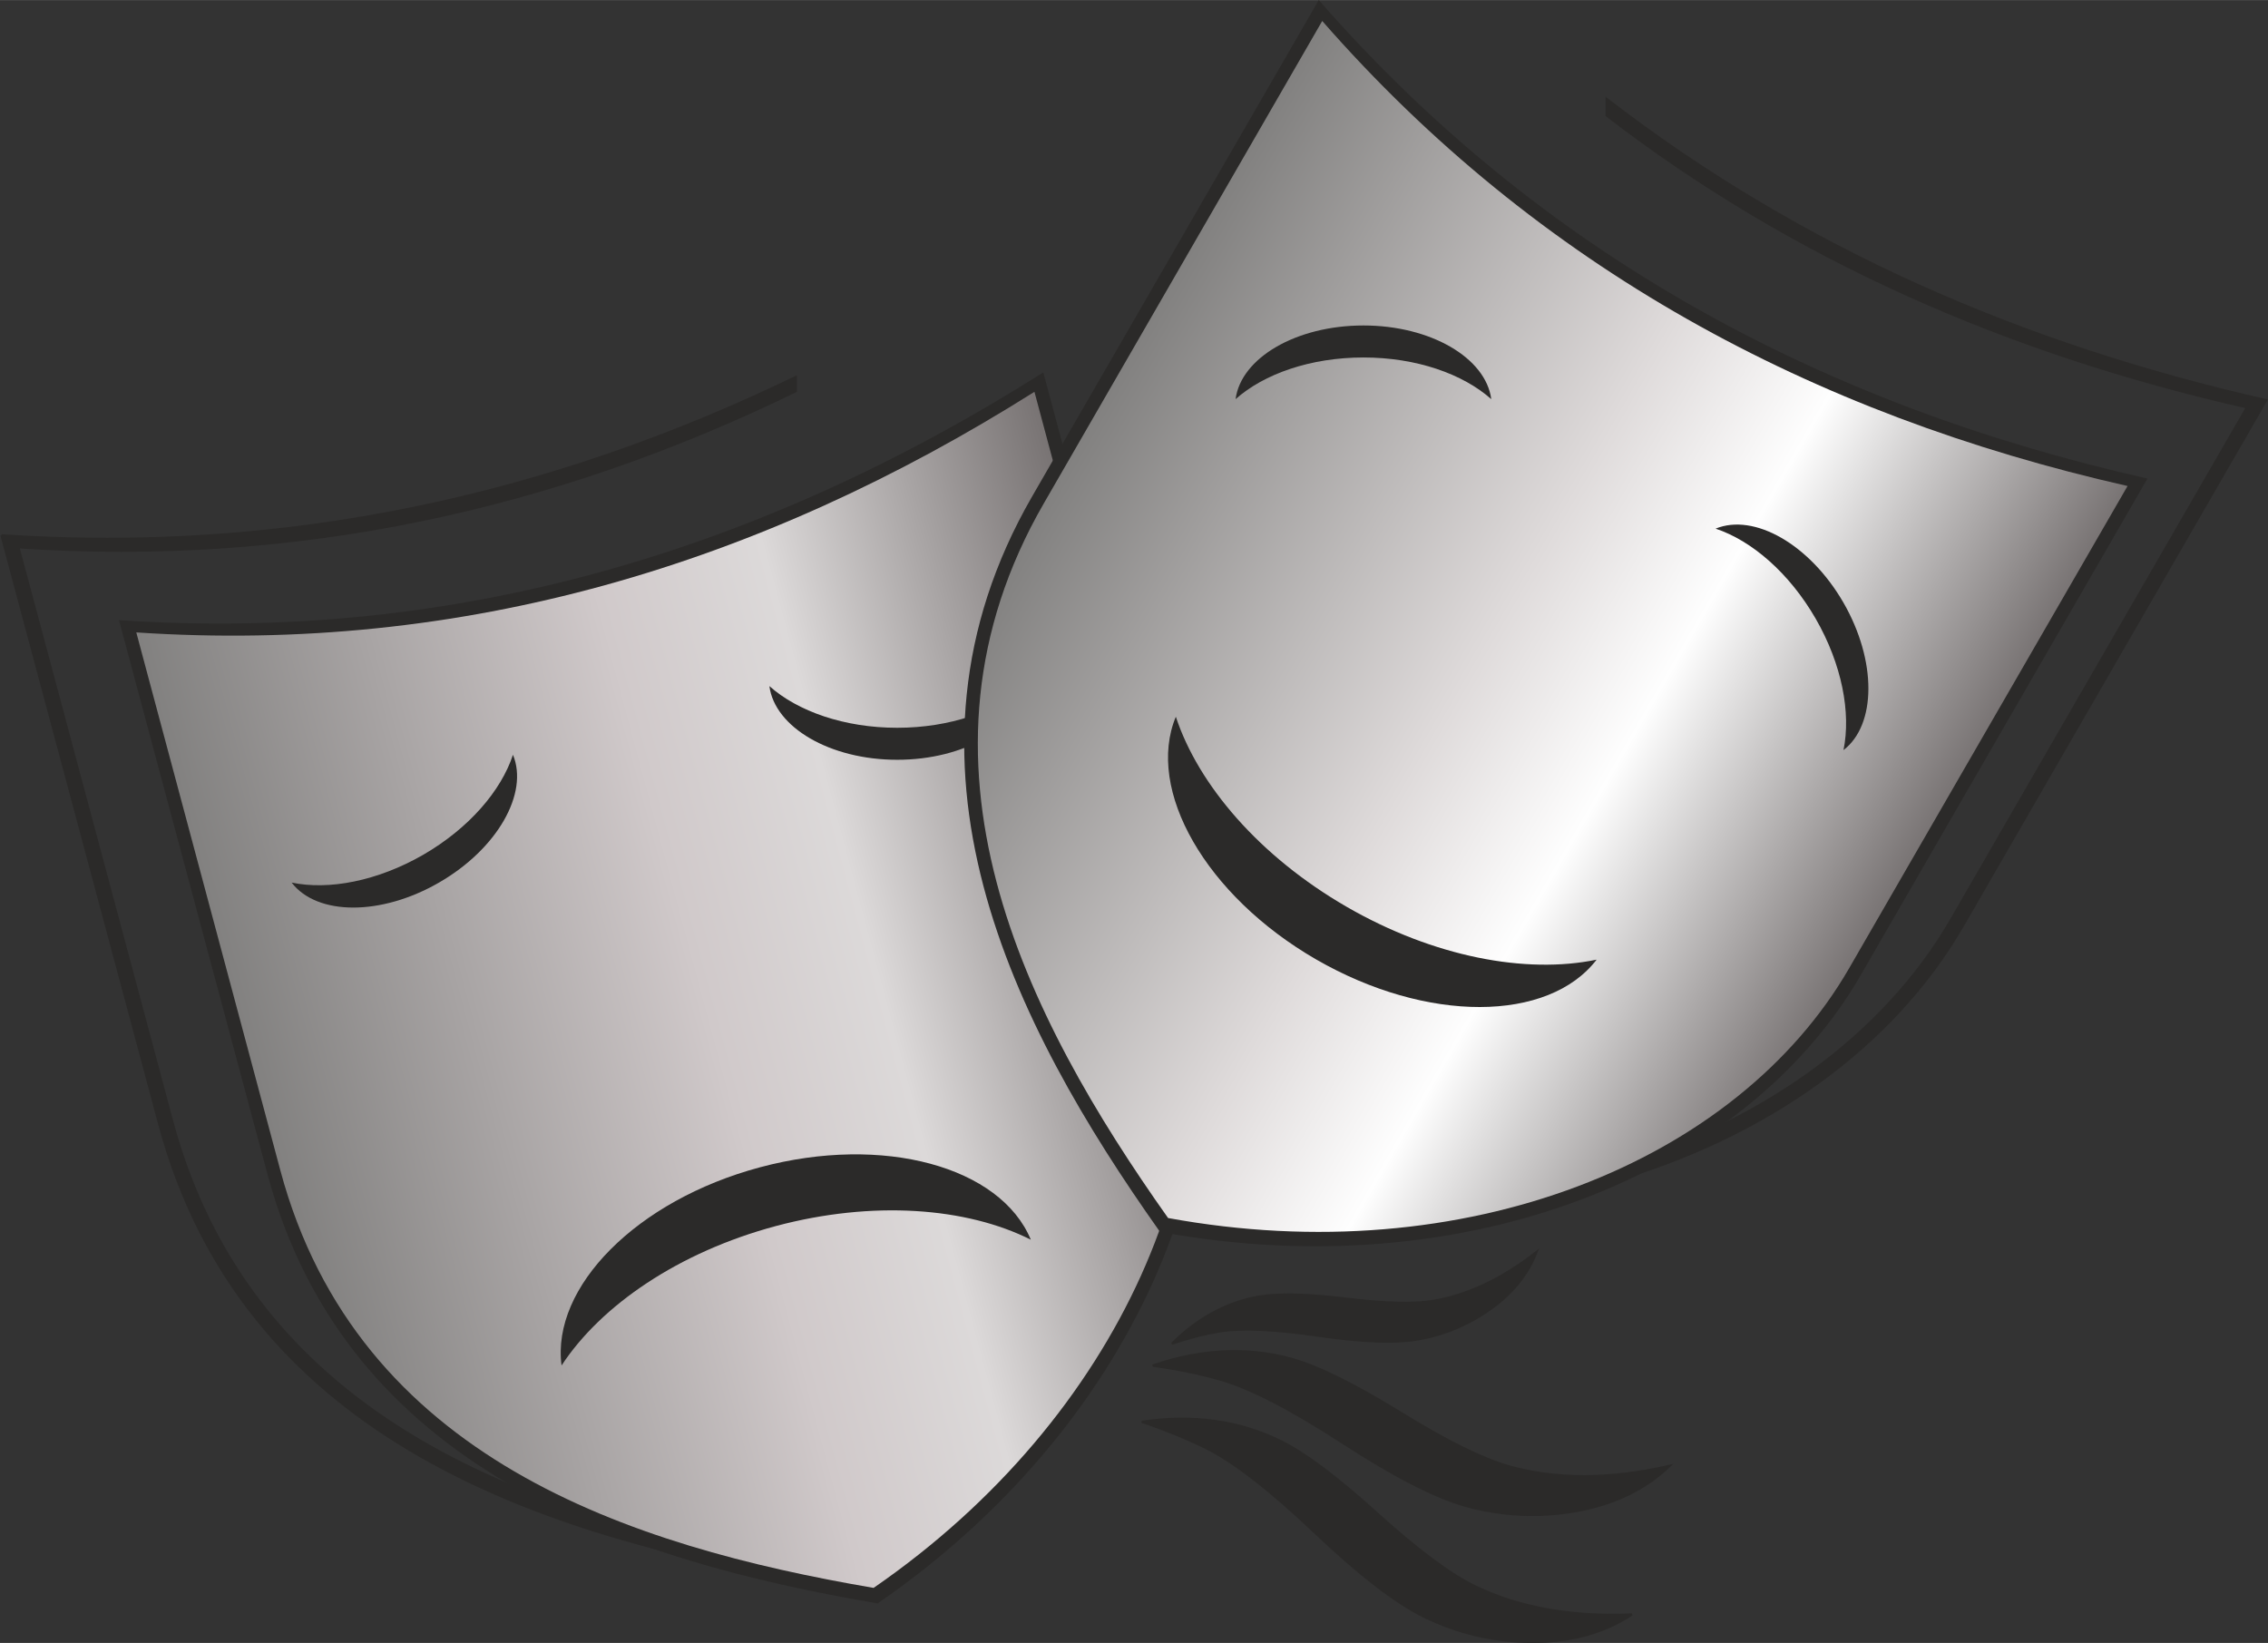 <?xml version="1.0" encoding="UTF-8"?>
<!DOCTYPE svg PUBLIC "-//W3C//DTD SVG 1.1//EN" "http://www.w3.org/Graphics/SVG/1.1/DTD/svg11.dtd">
<!-- Creator: CorelDRAW X6 -->
<svg xmlns="http://www.w3.org/2000/svg" xml:space="preserve" width="203.849mm" height="147.668mm" version="1.1" style="shape-rendering:geometricPrecision; text-rendering:geometricPrecision; image-rendering:optimizeQuality; fill-rule:evenodd; clip-rule:evenodd"
viewBox="0 0 21333 15453"
 xmlns:xlink="http://www.w3.org/1999/xlink">
 <rect x="0" y="0" width="21333" height="15453" fill="#333333" stroke="none"/>
 <defs>
  <style type="text/css">
   <![CDATA[
    .str0 {stroke:#2B2A29;stroke-width:20.93}
    .fil0 {fill:#2B2A29}
    .fil1 {fill:url(#id0)}
    .fil2 {fill:url(#id1)}
   ]]>
  </style>
  <linearGradient id="id0" gradientUnits="userSpaceOnUse" x1="2539.15" y1="11034" x2="11184.2" y2="8717.61">
   <stop offset="0" style="stop-color:#807F7E"/>
   <stop offset="0.49" style="stop-color:#D0C9CA"/>
   <stop offset="0.671" style="stop-color:#DCD9D9"/>
   <stop offset="1" style="stop-color:#757070"/>
  </linearGradient>
  <linearGradient id="id1" gradientUnits="userSpaceOnUse" x1="9748.02" y1="4692.73" x2="17463.7" y2="9147.38">
   <stop offset="0" style="stop-color:#807F7E"/>
   <stop offset="0.49" style="stop-color:#DFDBDB"/>
   <stop offset="0.671" style="stop-color:#FEFEFE"/>
   <stop offset="1" style="stop-color:#757070"/>
  </linearGradient>
 </defs>
 <g id="Ebene_x0020_1">
  <g id="_901579776">
   <g>
    <path class="fil0 str0" d="M14 5035c2671,179 5149,-365 7471,-1489l0 133c-2272,1107 -4697,1643 -7312,1468l1444 5391c765,2856 3445,3748 5868,4171l0 138c-2478,-438 -5206,-1359 -5988,-4277l-1483 -5535z"/>
    <path class="fil0 str0" d="M15112 930c1808,1396 3893,2311 6204,2834l-2852 4941c-661,1145 -1867,2004 -3352,2421l0 -131c1437,-408 2604,-1242 3245,-2352l2778 -4812c-2243,-508 -4267,-1394 -6023,-2745l0 -156z"/>
    <g>
     <path class="fil0 str0" d="M1133 5844c3155,210 6023,-652 8674,-2325l1392 5195c560,2090 -549,4703 -2946,6356 -2353,-402 -4983,-1251 -5728,-4032l-1392 -5194z"/>
     <path class="fil1" d="M1282 5948c3073,205 5866,-635 8448,-2263l1356 5059c545,2036 -534,4581 -2869,6191 -2292,-392 -4854,-1218 -5580,-3927l-1355 -5060z"/>
     <path class="fil0" d="M9696 11660c-285,-687 -1387,-992 -2548,-681 -1161,311 -1963,1126 -1866,1864 371,-566 1101,-1066 2014,-1311 913,-244 1796,-176 2400,128z"/>
     <g>
      <path class="fil0" d="M4825 7099c150,362 -147,885 -694,1201 -548,317 -1150,312 -1388,1 348,73 806,-13 1237,-261 431,-249 734,-603 845,-941z"/>
      <path class="fil0" d="M7237 6453c51,388 570,693 1202,693 633,0 1151,-305 1202,-693 -265,237 -705,392 -1202,392 -497,0 -936,-155 -1202,-392z"/>
     </g>
    </g>
    <g>
     <path class="fil0 str0" d="M12406 18c2083,2380 4720,3798 7777,4490l-2689 4657c-1082,1874 -3713,2938 -6577,2412 -1379,-1949 -2639,-4408 -1200,-6902l2689 -4657z"/>
     <path class="fil2" d="M12437 197c2029,2318 4598,3700 7575,4374l-2619 4536c-1054,1825 -3617,2861 -6406,2349 -1344,-1898 -2571,-4294 -1168,-6723l2618 -4536z"/>
     <path class="fil0" d="M15018 9026c-453,590 -1596,599 -2638,-2 -1041,-601 -1605,-1596 -1320,-2283 212,643 788,1315 1607,1788 818,472 1688,635 2351,497z"/>
     <path class="fil0" d="M14027 3754c-51,-388 -570,-693 -1202,-693 -633,0 -1152,305 -1203,693 266,-237 705,-392 1203,-392 497,0 936,155 1202,392z"/>
     <path class="fil0" d="M16137 4972c362,-149 885,147 1202,695 316,548 311,1150 1,1388 72,-349 -14,-807 -262,-1237 -249,-431 -603,-734 -941,-846z"/>
    </g>
   </g>
   <g>
    <path class="fil0 str0" d="M15706 13787c-560,128 -1063,130 -1509,6 -248,-70 -590,-238 -1023,-506 -434,-267 -773,-435 -1022,-505 -416,-116 -852,-95 -1310,62 227,32 437,75 624,128 284,79 669,277 1158,595 491,318 876,516 1158,595 346,96 696,113 1051,49 355,-65 646,-206 873,-424z"/>
    <path class="fil0 str0" d="M15351 15185c-574,24 -1068,-65 -1485,-269 -231,-113 -536,-341 -914,-683 -378,-342 -681,-569 -913,-682 -388,-190 -821,-249 -1299,-178 217,73 415,154 590,239 265,130 608,395 1031,796 424,402 767,667 1030,796 323,158 664,238 1024,239 361,1 674,-85 936,-258z"/>
    <path class="fil0 str0" d="M14453 11775c-323,253 -647,406 -974,461 -181,30 -453,23 -815,-21 -361,-44 -632,-51 -814,-21 -304,51 -580,199 -827,444 156,-53 304,-91 441,-114 208,-35 517,-22 929,38 414,60 724,72 930,38 253,-42 484,-137 694,-286 210,-149 356,-329 436,-539z"/>
   </g>
  </g>
 </g>
</svg>
